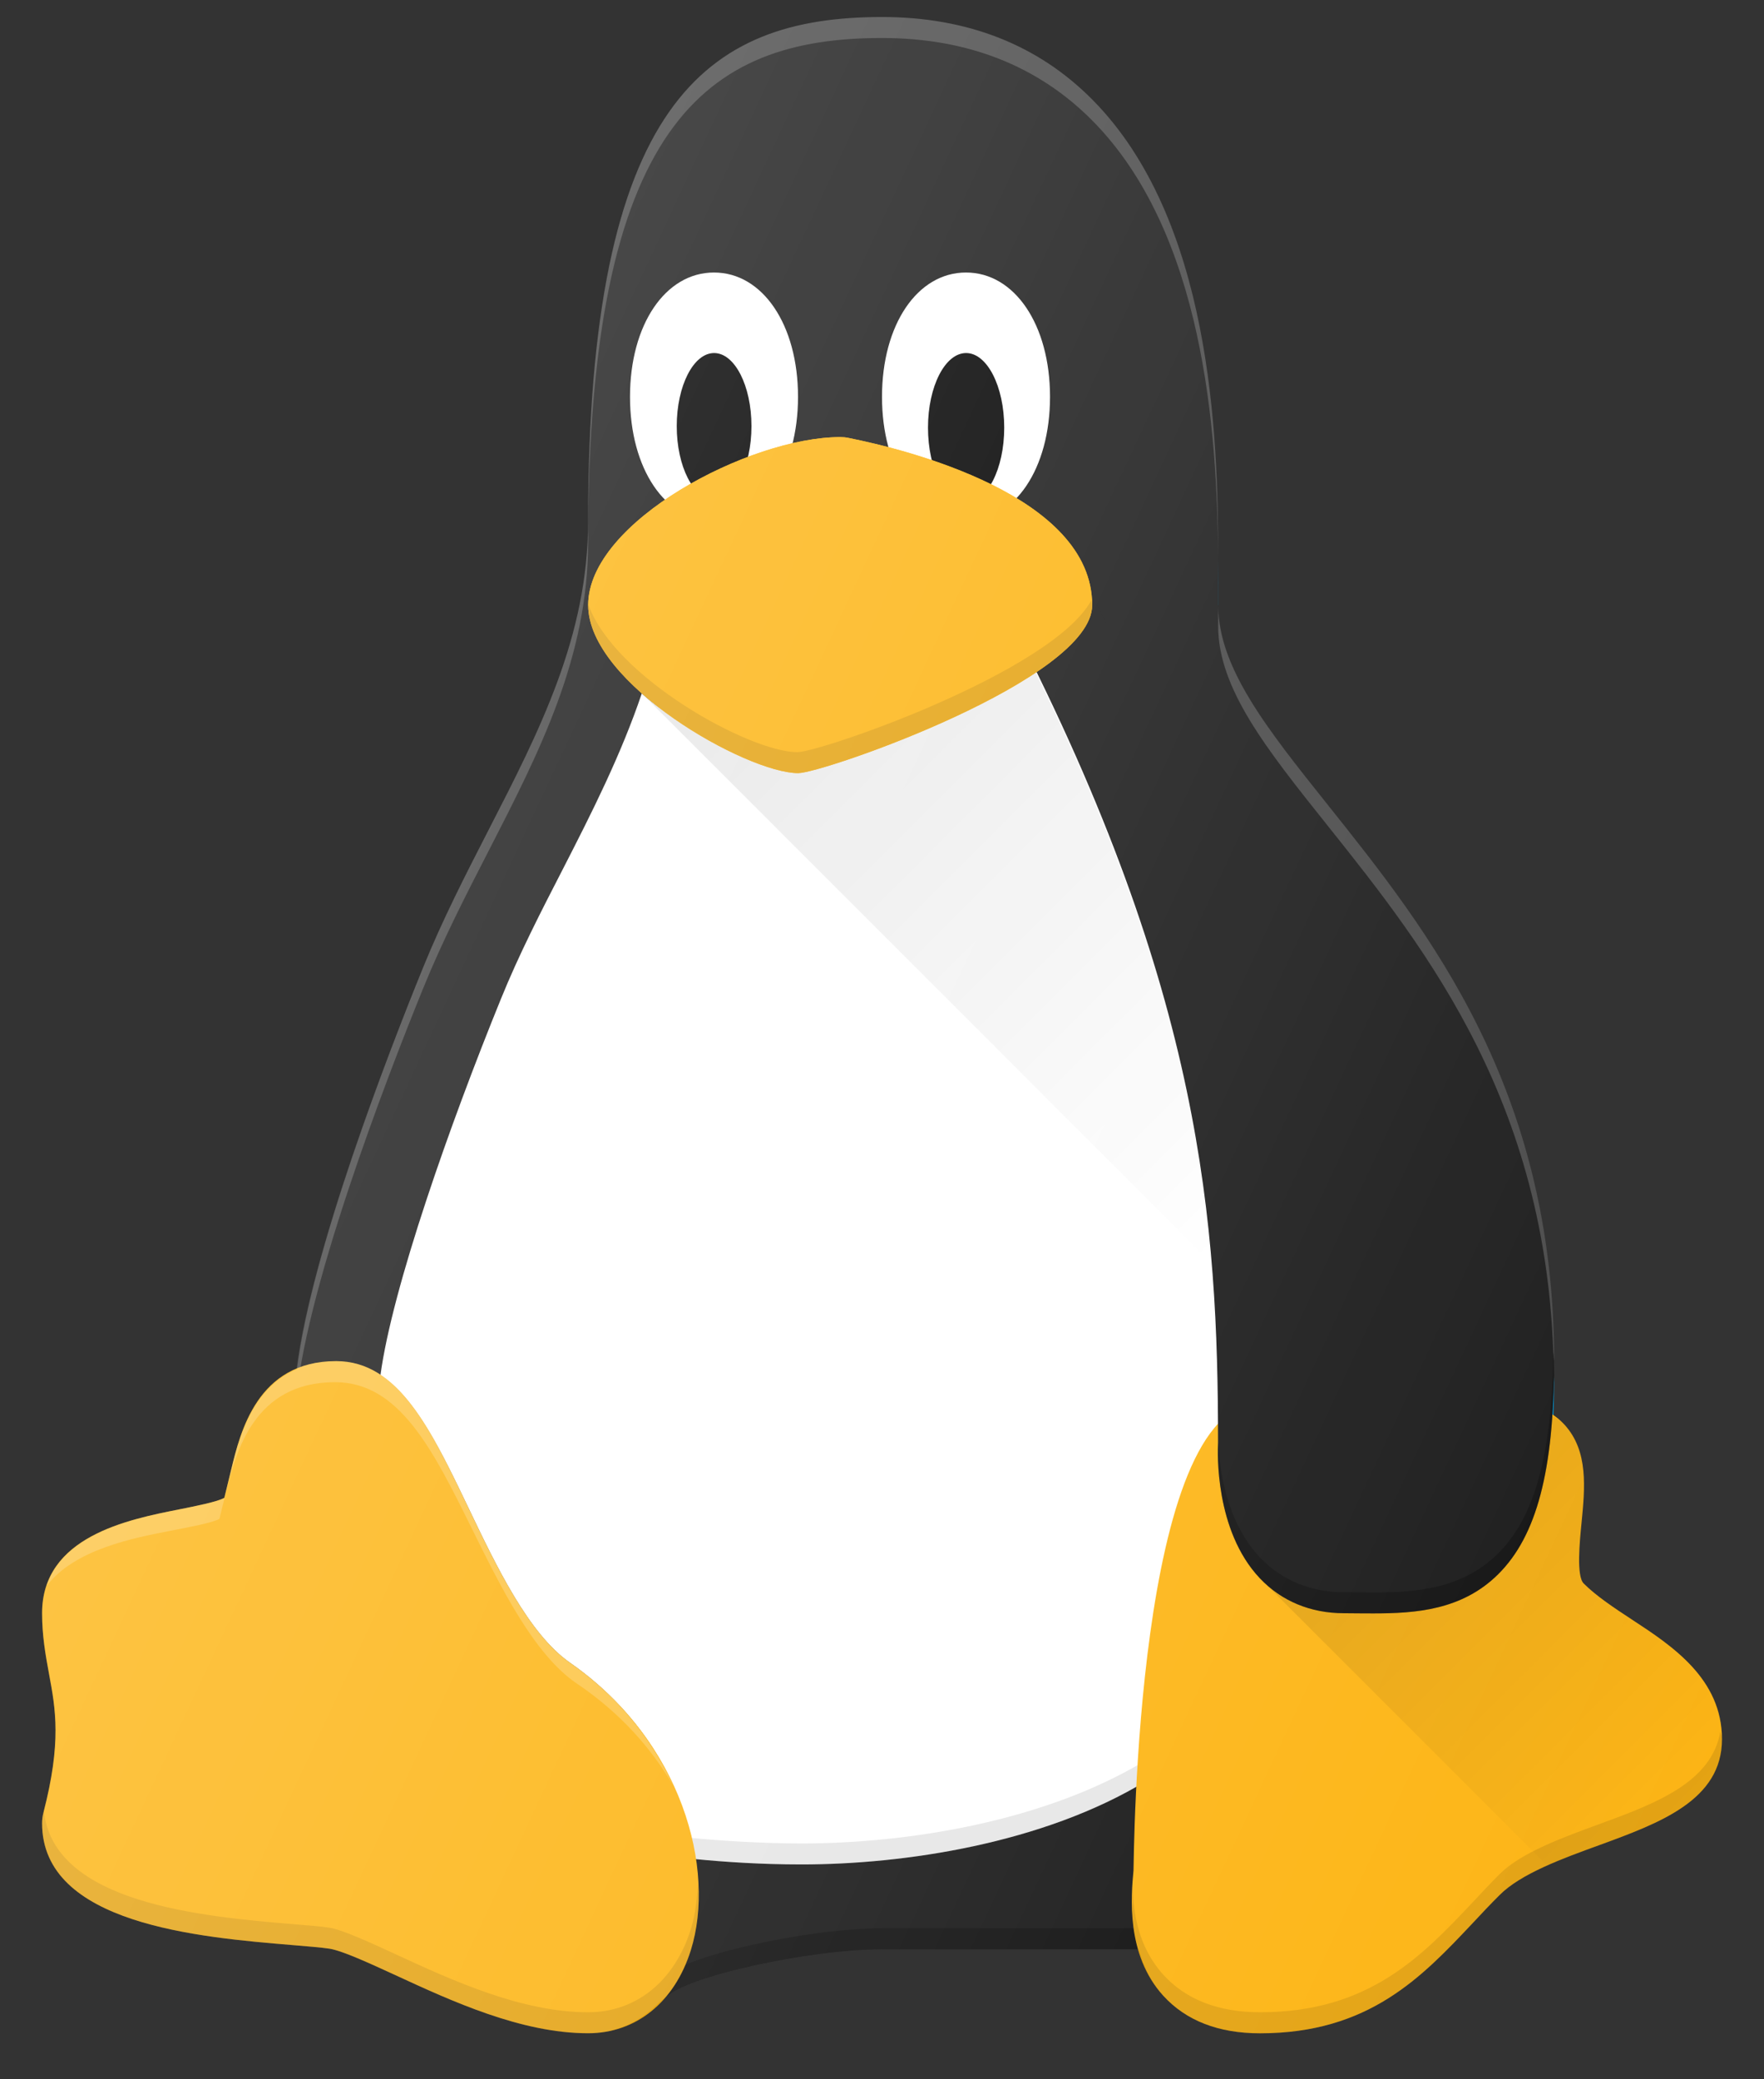 <svg width="28" height="33" viewBox="0 0 28 33" fill="none" xmlns="http://www.w3.org/2000/svg">
<rect x="0" y="0" width="28" height="33" fill="#333333" stroke="none"/>
<path d="M24.243 24.314C24.534 23.69 24.668 22.815 24.668 21.603C24.668 17.274 22.674 14.777 21.072 12.77C20.102 11.554 19.335 10.594 19.335 9.603L19.336 9.292C19.346 7.452 19.368 3.621 17.333 1.575C16.472 0.709 15.351 0.27 14.001 0.27C11.2 0.27 9.335 1.63 9.335 8.27C9.335 10.097 8.566 11.594 7.752 13.178C7.395 13.873 7.026 14.592 6.717 15.352C6.101 16.866 4.668 20.572 4.668 22.27C4.668 22.378 4.694 22.484 4.744 22.579L9.463 31.578C9.564 31.771 9.758 31.897 9.975 31.924C10.001 31.928 10.028 31.93 10.055 31.93C10.244 31.93 10.43 31.846 10.557 31.704C10.854 31.374 12.817 30.936 14.001 30.936H18.524C18.698 30.936 18.865 30.869 18.989 30.747L24.466 25.414C24.73 25.157 24.736 24.735 24.479 24.471C24.41 24.4 24.329 24.348 24.243 24.314Z" fill="#1A1A1A"/>
<path opacity="0.2" d="M7.752 13.512C8.566 11.927 9.335 10.43 9.335 8.603C9.335 1.964 11.2 0.603 14.001 0.603C15.351 0.603 16.472 1.042 17.333 1.908C19.112 3.697 19.319 6.848 19.336 8.843C19.337 6.886 19.221 3.473 17.333 1.575C16.472 0.709 15.351 0.27 14.001 0.27C11.2 0.27 9.335 1.63 9.335 8.27C9.335 10.097 8.566 11.594 7.752 13.178C7.395 13.873 7.026 14.592 6.717 15.352C6.101 16.866 4.668 20.572 4.668 22.27C4.668 22.3 4.685 22.327 4.689 22.357C4.802 20.575 6.127 17.135 6.717 15.685C7.026 14.925 7.395 14.206 7.752 13.512Z" fill="white"/>
<path d="M24.479 24.805C24.561 24.89 24.607 24.993 24.635 25.1C24.691 24.883 24.646 24.644 24.479 24.472C24.438 24.43 24.387 24.409 24.34 24.38C24.308 24.47 24.28 24.567 24.242 24.648C24.329 24.682 24.41 24.734 24.479 24.805Z" fill="#0099D8"/>
<path opacity="0.2" d="M19.336 9.937C19.336 10.927 20.103 11.888 21.073 13.103C22.66 15.092 24.626 17.567 24.663 21.822C24.664 21.747 24.669 21.682 24.669 21.603C24.669 17.274 22.675 14.777 21.073 12.77C20.105 11.557 19.341 10.599 19.337 9.61C19.337 9.615 19.337 9.621 19.337 9.626L19.336 9.937Z" fill="white"/>
<path d="M19.336 9.603L19.337 9.61C19.338 9.382 19.34 9.124 19.337 8.843C19.337 8.996 19.338 9.159 19.337 9.292L19.336 9.603Z" fill="#0099D8"/>
<path d="M19.506 22.685C19.49 19.439 19.049 15.787 16.483 10.544C15.214 11.402 12.883 12.081 12.604 12.081C12.099 12.081 10.997 11.721 10.187 11.006C9.854 11.988 9.394 12.897 8.937 13.788C8.593 14.456 8.237 15.148 7.951 15.854C7.145 17.834 6.225 20.44 6.039 21.825C6.603 22.201 6.996 23.015 7.431 23.923C7.881 24.864 8.39 25.931 9.047 26.389C10.249 27.226 10.873 28.42 11.036 29.505C11.493 29.55 12.07 29.59 12.725 29.59C14.351 29.59 16.557 29.259 18.188 28.269C18.279 26.506 18.589 23.677 19.506 22.685Z" fill="white"/>
<path d="M24.661 21.822C24.644 22.916 24.514 23.731 24.242 24.315C24.278 24.329 24.307 24.36 24.34 24.38C24.558 23.779 24.667 22.991 24.667 21.936C24.667 21.896 24.661 21.862 24.661 21.822Z" fill="#0099D8"/>
<path opacity="0.1" d="M11.038 29.505C11.496 29.55 12.072 29.59 12.727 29.59C14.354 29.59 16.559 29.26 18.19 28.27V27.936C16.559 28.927 14.354 29.257 12.727 29.257C12.072 29.257 11.395 29.211 10.938 29.166" fill="black"/>
<path opacity="0.3" d="M18.993 30.414C18.869 30.535 18.702 30.603 18.528 30.603H14.005C12.821 30.603 10.857 31.041 10.561 31.371C10.434 31.513 10.248 31.597 10.059 31.597C10.032 31.597 10.005 31.595 9.979 31.591C9.762 31.564 9.568 31.438 9.467 31.244L4.748 22.246C4.712 22.177 4.704 22.1 4.693 22.023C4.688 22.103 4.672 22.197 4.672 22.27C4.672 22.378 4.698 22.484 4.748 22.58L9.467 31.578C9.568 31.771 9.762 31.897 9.979 31.925C10.005 31.928 10.032 31.93 10.059 31.93C10.248 31.93 10.434 31.847 10.561 31.704C10.857 31.374 12.821 30.936 14.005 30.936H18.528C18.702 30.936 18.869 30.869 18.993 30.748L24.47 25.414C24.649 25.24 24.699 24.992 24.64 24.767C24.61 24.882 24.561 24.992 24.47 25.081L18.993 30.414Z" fill="black"/>
<path d="M25.901 25.702C25.625 25.521 25.34 25.333 25.138 25.131C25.02 25.014 25.074 24.469 25.103 24.176C25.158 23.613 25.215 23.033 24.837 22.615C24.694 22.458 24.433 22.27 24 22.27C23.643 22.27 23.383 22.552 23.367 22.908C23.366 22.918 23.37 22.927 23.37 22.936H20.666C20.666 22.568 20.368 22.27 20 22.27C18.023 22.27 18 29.529 17.992 29.688C17.955 30.086 17.868 31.019 18.465 31.674C18.825 32.069 19.341 32.27 20 32.27C21.73 32.27 22.569 31.378 23.381 30.516C23.517 30.37 23.657 30.221 23.805 30.074C24.142 29.736 24.803 29.495 25.387 29.283C26.343 28.933 27.333 28.572 27.333 27.603C27.333 26.641 26.54 26.12 25.901 25.702Z" fill="#FDB515"/>
<path d="M9.049 26.389C8.392 25.931 7.882 24.864 7.432 23.923C6.837 22.678 6.323 21.602 5.335 21.602C4.087 21.602 3.814 22.724 3.669 23.326C3.628 23.492 3.567 23.742 3.561 23.771C3.462 23.832 3.09 23.906 2.844 23.955C2.03 24.116 0.668 24.386 0.668 25.602C0.668 25.957 0.721 26.258 0.779 26.571C0.882 27.125 0.979 27.649 0.689 28.769C0.675 28.823 0.668 28.88 0.668 28.936C0.668 30.539 3.158 30.746 4.645 30.87C4.893 30.891 5.098 30.907 5.23 30.927C5.436 30.96 5.865 31.158 6.281 31.349C7.169 31.759 8.275 32.269 9.335 32.269C10.096 32.269 10.706 31.777 10.965 30.953C11.368 29.668 10.834 27.632 9.049 26.389Z" fill="#FDB515"/>
<path opacity="0.2" d="M2.74 24.288C2.995 24.239 3.38 24.166 3.483 24.105C3.489 24.075 3.552 23.825 3.594 23.659C3.745 23.057 4.027 21.936 5.317 21.936C6.34 21.936 6.872 23.011 7.488 24.256C7.953 25.198 8.48 26.265 9.16 26.722C9.837 27.178 10.336 27.741 10.682 28.334C10.353 27.621 9.826 26.929 9.05 26.389C8.393 25.931 7.884 24.864 7.434 23.923C6.839 22.678 6.324 21.602 5.336 21.602C4.089 21.602 3.816 22.724 3.67 23.326C3.63 23.492 3.569 23.742 3.563 23.771C3.464 23.832 3.091 23.906 2.845 23.955C2.139 24.095 1.021 24.318 0.738 25.172C1.18 24.589 2.115 24.408 2.74 24.288Z" fill="white"/>
<path d="M24 20.936C23.872 20.936 23.76 20.982 23.658 21.044L19.207 13.76C18.721 12.386 18.099 10.93 17.259 9.298C17.091 8.972 16.689 8.842 16.361 9.01C16.034 9.179 15.905 9.581 16.074 9.909C19.084 15.758 19.333 19.409 19.334 22.899C19.327 23.039 19.279 24.288 19.997 25.048C20.341 25.411 20.803 25.603 21.333 25.603L21.568 25.605C21.643 25.605 21.719 25.606 21.796 25.606C22.473 25.606 23.206 25.554 23.78 24.985C24.393 24.377 24.667 23.334 24.667 21.603C24.667 21.235 24.368 20.936 24 20.936Z" fill="#1A1A1A"/>
<path opacity="0.3" d="M23.781 24.652C23.207 25.221 22.474 25.273 21.797 25.273C21.72 25.273 21.644 25.272 21.569 25.271L21.334 25.27C20.804 25.27 20.342 25.078 19.998 24.715C19.461 24.146 19.352 23.303 19.335 22.857C19.335 22.871 19.335 22.885 19.335 22.9C19.328 23.04 19.28 24.288 19.998 25.048C20.342 25.411 20.804 25.603 21.334 25.603L21.569 25.605C21.644 25.605 21.72 25.606 21.797 25.606C22.474 25.606 23.207 25.555 23.781 24.985C24.394 24.377 24.668 23.334 24.668 21.603C24.668 21.582 24.657 21.564 24.655 21.543C24.625 23.099 24.358 24.079 23.781 24.652Z" fill="black"/>
<path d="M15.333 4.325C14.56 4.325 14 5.155 14 6.298C14 7.44 14.56 8.27 15.333 8.27C16.106 8.27 16.667 7.44 16.667 6.298C16.667 5.155 16.106 4.325 15.333 4.325Z" fill="white"/>
<path d="M15.335 7.971C15.669 7.971 15.94 7.441 15.94 6.787C15.94 6.133 15.669 5.603 15.335 5.603C15.001 5.603 14.73 6.133 14.73 6.787C14.73 7.441 15.001 7.971 15.335 7.971Z" fill="black"/>
<path d="M11.333 4.325C10.56 4.325 10 5.155 10 6.298C10 7.44 10.56 8.27 11.333 8.27C12.106 8.27 12.667 7.44 12.667 6.298C12.667 5.155 12.106 4.325 11.333 4.325Z" fill="white"/>
<path d="M16.402 10.593C15.118 11.427 12.878 12.081 12.604 12.081C12.099 12.081 10.997 11.721 10.188 11.006L19.23 20.048C19.015 17.467 18.338 14.53 16.402 10.593Z" fill="url(#paint0_linear_2584_50500)"/>
<path d="M11.335 7.924C11.662 7.924 11.928 7.404 11.928 6.763C11.928 6.122 11.662 5.603 11.335 5.603C11.008 5.603 10.742 6.122 10.742 6.763C10.742 7.404 11.008 7.924 11.335 7.924Z" fill="black"/>
<path d="M13.467 6.95C13.424 6.941 13.38 6.937 13.336 6.937C11.902 6.937 9.336 8.281 9.336 9.603C9.336 10.852 11.857 12.27 12.669 12.27C13.063 12.27 17.336 10.786 17.336 9.603C17.336 7.859 14.374 7.131 13.467 6.95Z" fill="#FDB515"/>
<path d="M13.467 6.95C13.424 6.941 13.38 6.937 13.336 6.937C11.902 6.937 9.336 8.281 9.336 9.603C9.336 10.852 11.857 12.27 12.669 12.27C13.063 12.27 17.336 10.786 17.336 9.603C17.336 7.859 14.374 7.131 13.467 6.95Z" fill="#FDB515"/>
<path opacity="0.1" d="M25.388 28.949C24.805 29.162 24.144 29.403 23.806 29.741C23.659 29.888 23.519 30.037 23.383 30.183C22.571 31.044 21.732 31.936 20.002 31.936C19.343 31.936 18.826 31.736 18.466 31.341C18.076 30.912 17.988 30.374 17.977 29.936C17.948 30.396 17.965 31.124 18.466 31.674C18.826 32.069 19.343 32.27 20.002 32.27C21.732 32.27 22.571 31.378 23.383 30.516C23.519 30.37 23.659 30.221 23.806 30.074C24.144 29.736 24.805 29.496 25.388 29.283C26.345 28.933 27.335 28.572 27.335 27.603C27.335 27.555 27.312 27.52 27.308 27.474C27.175 28.287 26.273 28.626 25.388 28.949Z" fill="black"/>
<path opacity="0.1" d="M10.965 30.619C10.706 31.444 10.096 31.936 9.335 31.936C8.275 31.936 7.169 31.426 6.281 31.016C5.865 30.824 5.436 30.627 5.23 30.594C5.098 30.573 4.893 30.558 4.645 30.537C3.205 30.417 0.845 30.206 0.696 28.738C0.693 28.75 0.692 28.757 0.689 28.769C0.675 28.823 0.668 28.88 0.668 28.936C0.668 30.539 3.158 30.746 4.645 30.87C4.893 30.891 5.098 30.906 5.23 30.927C5.436 30.96 5.865 31.158 6.281 31.349C7.169 31.759 8.275 32.269 9.335 32.269C10.096 32.269 10.706 31.777 10.965 30.953C11.07 30.617 11.107 30.228 11.079 29.817C11.072 30.102 11.041 30.377 10.965 30.619Z" fill="black"/>
<path opacity="0.1" d="M12.655 11.937C11.907 11.937 9.76 10.762 9.338 9.595C9.338 9.598 9.336 9.601 9.336 9.603C9.336 10.852 11.857 12.27 12.669 12.27C13.063 12.27 17.336 10.786 17.336 9.603C17.336 9.577 17.322 9.557 17.321 9.531C16.688 10.672 13.022 11.937 12.655 11.937Z" fill="black"/>
<path d="M25.904 25.702C25.628 25.521 25.342 25.334 25.141 25.132C25.023 25.014 25.077 24.469 25.105 24.176C25.161 23.613 25.218 23.033 24.84 22.616C24.791 22.562 24.714 22.512 24.631 22.465C24.547 23.679 24.283 24.489 23.783 24.985C23.209 25.554 22.476 25.606 21.798 25.606C21.721 25.606 21.646 25.605 21.571 25.604L21.336 25.603C20.805 25.603 20.344 25.411 20 25.048L24.561 29.609C24.827 29.49 25.116 29.383 25.389 29.283C26.346 28.933 27.336 28.572 27.336 27.603C27.336 26.642 26.542 26.121 25.904 25.702Z" fill="url(#paint1_linear_2584_50500)"/>
<path d="M25.903 25.702C25.627 25.521 25.341 25.333 25.139 25.131C25.021 25.014 25.076 24.469 25.104 24.176C25.16 23.613 25.217 23.033 24.838 22.615C24.793 22.565 24.712 22.516 24.641 22.467C24.659 22.2 24.668 21.913 24.668 21.603C24.668 17.274 22.674 14.777 21.072 12.77C20.102 11.554 19.335 10.594 19.335 9.603L19.336 9.292C19.346 7.452 19.368 3.621 17.333 1.575C16.472 0.709 15.351 0.27 14.001 0.27C11.2 0.27 9.335 1.63 9.335 8.27C9.335 10.097 8.566 11.594 7.752 13.178C7.395 13.873 7.026 14.592 6.717 15.352C6.158 16.724 4.94 19.884 4.715 21.73C3.994 22.033 3.786 22.842 3.669 23.326C3.628 23.492 3.567 23.742 3.561 23.771C3.462 23.833 3.09 23.906 2.844 23.955C2.03 24.116 0.668 24.386 0.668 25.603C0.668 25.957 0.721 26.258 0.779 26.571C0.882 27.126 0.979 27.649 0.689 28.77C0.675 28.824 0.668 28.88 0.668 28.936C0.668 30.539 3.158 30.747 4.645 30.87C4.893 30.891 5.098 30.907 5.23 30.928C5.436 30.96 5.865 31.158 6.281 31.35C7.169 31.76 8.275 32.27 9.335 32.27C9.791 32.27 10.18 32.076 10.484 31.757C10.507 31.738 10.537 31.727 10.557 31.704C10.854 31.374 12.817 30.936 14.001 30.936H18.082C18.156 31.193 18.262 31.449 18.466 31.674C18.826 32.069 19.342 32.27 20.001 32.27C21.732 32.27 22.571 31.378 23.382 30.516C23.519 30.37 23.659 30.221 23.806 30.074C24.144 29.736 24.805 29.495 25.388 29.283C26.345 28.933 27.335 28.572 27.335 27.603C27.335 26.641 26.541 26.12 25.903 25.702Z" fill="url(#paint2_linear_2584_50500)"/>
<defs>
<linearGradient id="paint0_linear_2584_50500" x1="11.845" y1="9.349" x2="20.887" y2="18.391" gradientUnits="userSpaceOnUse">
<stop stop-opacity="0.1"/>
<stop offset="1" stop-opacity="0"/>
</linearGradient>
<linearGradient id="paint1_linear_2584_50500" x1="21.818" y1="23.23" x2="27.014" y2="28.426" gradientUnits="userSpaceOnUse">
<stop stop-opacity="0.1"/>
<stop offset="1" stop-opacity="0"/>
</linearGradient>
<linearGradient id="paint2_linear_2584_50500" x1="4.995" y1="13.682" x2="28.782" y2="24.775" gradientUnits="userSpaceOnUse">
<stop stop-color="white" stop-opacity="0.2"/>
<stop offset="1" stop-color="white" stop-opacity="0"/>
</linearGradient>
</defs>
</svg>
